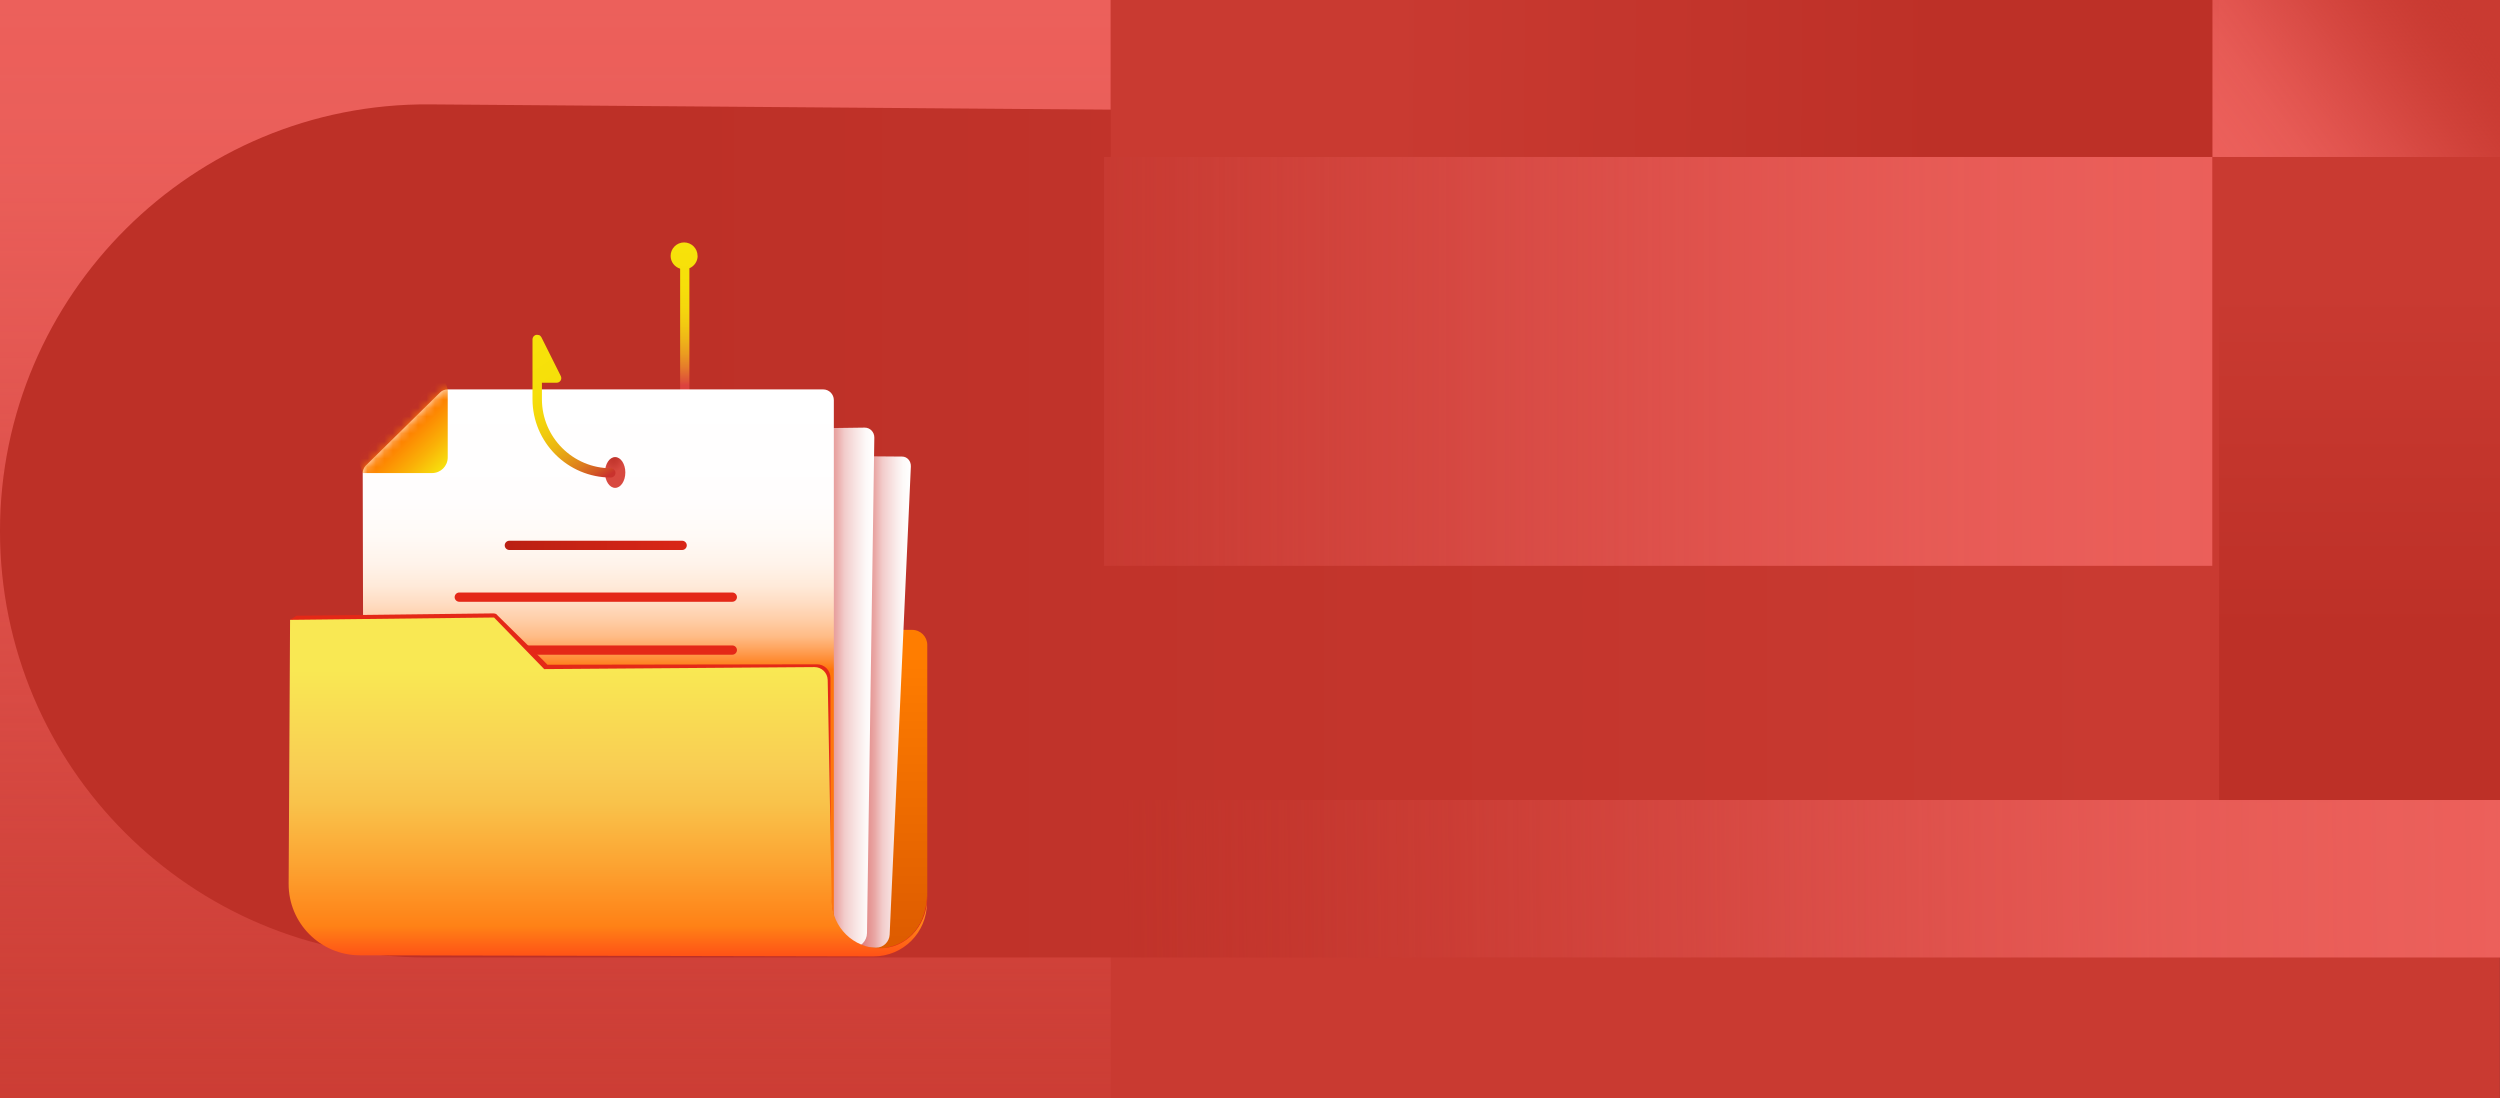 <?xml version="1.0" encoding="UTF-8"?>
<svg id="Layer_1" xmlns="http://www.w3.org/2000/svg" xmlns:xlink="http://www.w3.org/1999/xlink" version="1.1" viewBox="0 0 297 130.5">
  <rect x="0" y="0" width="297" height="130.5" fill="#333333" stroke="none"/>
  <!-- Generator: Adobe Illustrator 29.6.0, SVG Export Plug-In . SVG Version: 2.1.1 Build 207)  -->
  <defs>
    <style>
      .st0 {
        mask: url(#mask);
      }

      .st1 {
        fill: #202d4c;
      }

      .st2 {
        fill: url(#linear-gradient2);
      }

      .st3 {
        fill: url(#linear-gradient1);
      }

      .st4 {
        fill: url(#linear-gradient9);
      }

      .st5 {
        fill: url(#linear-gradient3);
      }

      .st6 {
        fill: url(#linear-gradient6);
      }

      .st7 {
        fill: url(#linear-gradient8);
      }

      .st8 {
        fill: url(#linear-gradient7);
      }

      .st9 {
        fill: url(#linear-gradient5);
      }

      .st10 {
        fill: url(#linear-gradient4);
      }

      .st11 {
        fill: #c93a31;
      }

      .st12 {
        fill: url(#linear-gradient18);
      }

      .st13 {
        fill: url(#linear-gradient13);
      }

      .st14 {
        fill: url(#linear-gradient12);
      }

      .st15 {
        fill: url(#linear-gradient15);
      }

      .st16 {
        fill: url(#linear-gradient16);
      }

      .st17 {
        fill: url(#linear-gradient11);
      }

      .st18 {
        fill: url(#linear-gradient10);
      }

      .st19 {
        fill: url(#linear-gradient17);
      }

      .st20 {
        fill: url(#linear-gradient14);
      }

      .st21 {
        fill: url(#linear-gradient19);
      }

      .st22 {
        fill: url(#linear-gradient21);
      }

      .st23 {
        fill: url(#linear-gradient20);
      }

      .st24 {
        fill: url(#radial-gradient);
      }

      .st25 {
        fill: url(#linear-gradient);
      }

      .st26 {
        mask: url(#mask-2);
      }

      .st27 {
        mask: url(#mask-1);
      }

      .st28 {
        fill: #fff;
      }

      .st29 {
        opacity: .47;
      }

      .st30 {
        fill: #e6f1f9;
      }
    </style>
    <linearGradient id="linear-gradient" x1="65.98" y1="211.53" x2="65.98" y2="-43.16" gradientTransform="translate(0 204) scale(1 -1)" gradientUnits="userSpaceOnUse">
      <stop offset=".03" stop-color="#ec605b"/>
      <stop offset=".1" stop-color="#eb5f5a" stop-opacity=".98"/>
      <stop offset=".18" stop-color="#e85c57" stop-opacity=".91"/>
      <stop offset=".27" stop-color="#e45852" stop-opacity=".79"/>
      <stop offset=".37" stop-color="#df524c" stop-opacity=".64"/>
      <stop offset=".48" stop-color="#d84a43" stop-opacity=".43"/>
      <stop offset=".59" stop-color="#cf4139" stop-opacity=".19"/>
      <stop offset=".67" stop-color="#c93a32" stop-opacity="0"/>
    </linearGradient>
    <linearGradient id="linear-gradient1" x1="-11.03" y1="140.92" x2="361.85" y2="140.92" gradientTransform="translate(0 204) scale(1 -1)" gradientUnits="userSpaceOnUse">
      <stop offset=".24" stop-color="#bd3027"/>
      <stop offset=".71" stop-color="#c93a31"/>
    </linearGradient>
    <linearGradient id="linear-gradient2" x1="264.16" y1="194.38" x2="123.98" y2="195.21" gradientTransform="translate(0 204) scale(1 -1)" gradientUnits="userSpaceOnUse">
      <stop offset=".24" stop-color="#bd3027"/>
      <stop offset=".71" stop-color="#c93a31"/>
    </linearGradient>
    <linearGradient id="linear-gradient3" x1="280.32" y1="108.33" x2="280.32" y2="194.49" gradientTransform="translate(0 204) scale(1 -1)" gradientUnits="userSpaceOnUse">
      <stop offset=".24" stop-color="#bd3027"/>
      <stop offset=".71" stop-color="#c93a31"/>
    </linearGradient>
    <linearGradient id="linear-gradient4" x1="331.92" y1="100.76" x2="122.92" y2="98.7" gradientTransform="translate(0 204) scale(1 -1)" gradientUnits="userSpaceOnUse">
      <stop offset=".16" stop-color="#ec605b"/>
      <stop offset=".25" stop-color="#eb5f5a" stop-opacity=".98"/>
      <stop offset=".36" stop-color="#e95d58" stop-opacity=".93"/>
      <stop offset=".46" stop-color="#e65954" stop-opacity=".84"/>
      <stop offset=".57" stop-color="#e1544f" stop-opacity=".71"/>
      <stop offset=".68" stop-color="#dc4e48" stop-opacity=".54"/>
      <stop offset=".79" stop-color="#d54740" stop-opacity=".34"/>
      <stop offset=".9" stop-color="#cc3e36" stop-opacity=".11"/>
      <stop offset=".95" stop-color="#c93a32" stop-opacity="0"/>
    </linearGradient>
    <linearGradient id="linear-gradient5" x1="310.74" y1="161.07" x2="82.79" y2="161.07" gradientTransform="translate(0 204) scale(1 -1)" gradientUnits="userSpaceOnUse">
      <stop offset=".16" stop-color="#ec605b"/>
      <stop offset=".25" stop-color="#eb5f5a" stop-opacity=".98"/>
      <stop offset=".36" stop-color="#e95d58" stop-opacity=".93"/>
      <stop offset=".46" stop-color="#e65954" stop-opacity=".84"/>
      <stop offset=".57" stop-color="#e1544f" stop-opacity=".71"/>
      <stop offset=".68" stop-color="#dc4e48" stop-opacity=".54"/>
      <stop offset=".79" stop-color="#d54740" stop-opacity=".34"/>
      <stop offset=".9" stop-color="#cc3e36" stop-opacity=".11"/>
      <stop offset=".95" stop-color="#c93a32" stop-opacity="0"/>
    </linearGradient>
    <linearGradient id="linear-gradient6" x1="259.02" y1="179.07" x2="294.01" y2="205.2" gradientTransform="translate(0 204) scale(1 -1)" gradientUnits="userSpaceOnUse">
      <stop offset=".16" stop-color="#ec605b"/>
      <stop offset=".25" stop-color="#eb5f5a" stop-opacity=".98"/>
      <stop offset=".36" stop-color="#e95d58" stop-opacity=".93"/>
      <stop offset=".46" stop-color="#e65954" stop-opacity=".84"/>
      <stop offset=".57" stop-color="#e1544f" stop-opacity=".71"/>
      <stop offset=".68" stop-color="#dc4e48" stop-opacity=".54"/>
      <stop offset=".79" stop-color="#d54740" stop-opacity=".34"/>
      <stop offset=".9" stop-color="#cc3e36" stop-opacity=".11"/>
      <stop offset=".95" stop-color="#c93a32" stop-opacity="0"/>
    </linearGradient>
    <linearGradient id="linear-gradient7" x1="77.46" y1="175.56" x2="77.46" y2="158.05" gradientTransform="translate(0 204) scale(1 -1)" gradientUnits="userSpaceOnUse">
      <stop offset=".05" stop-color="#f7e20a"/>
      <stop offset=".31" stop-color="#f6df0a"/>
      <stop offset=".46" stop-color="#f5d70d"/>
      <stop offset=".58" stop-color="#f2c912"/>
      <stop offset=".68" stop-color="#efb518"/>
      <stop offset=".78" stop-color="#eb9b20"/>
      <stop offset=".87" stop-color="#e57b2b"/>
      <stop offset=".95" stop-color="#df5737"/>
      <stop offset=".99" stop-color="#dc423e"/>
    </linearGradient>
    <linearGradient id="linear-gradient8" x1="76.09" y1="129.39" x2="76.09" y2="92.31" gradientTransform="translate(0 204) scale(1 -1)" gradientUnits="userSpaceOnUse">
      <stop offset=".09" stop-color="#ff7d00"/>
      <stop offset="1" stop-color="#de5c00"/>
    </linearGradient>
    <linearGradient id="linear-gradient9" x1="60.36" y1="120.75" x2="108.21" y2="120.75" gradientTransform="translate(0 204) scale(1 -1)" gradientUnits="userSpaceOnUse">
      <stop offset=".84" stop-color="#cf3935"/>
      <stop offset=".87" stop-color="#de7472"/>
      <stop offset=".91" stop-color="#e9a6a4"/>
      <stop offset=".93" stop-color="#f2cccb"/>
      <stop offset=".96" stop-color="#f9e8e7"/>
      <stop offset=".98" stop-color="#fdf9f8"/>
      <stop offset="1" stop-color="#fff"/>
    </linearGradient>
    <mask id="mask" x="59.1" y="52.54" width="49.11" height="60.04" maskUnits="userSpaceOnUse">
      <g id="mask0_1_530">
        <path class="st28" d="M60.63,110.95l-.27-49.33c0-.31.11-.61.31-.82l6.07-6.54c.2-.22.48-.34.77-.34l39.66.32c.61,0,1.07.54,1.04,1.19l-1.89,41.73-.63,13.87c-.04.87-.76,1.56-1.61,1.55l-42.43-.57c-.56,0-1.02-.48-1.03-1.06h.01Z"/>
      </g>
    </mask>
    <linearGradient id="linear-gradient10" x1="74.38" y1="138.53" x2="67.55" y2="146.88" gradientTransform="translate(0 204) scale(1 -1)" gradientUnits="userSpaceOnUse">
      <stop offset=".25" stop-color="#fff" stop-opacity="0"/>
      <stop offset=".42" stop-color="#eef1f3" stop-opacity=".28"/>
      <stop offset=".62" stop-color="#dbe1e5" stop-opacity=".58"/>
      <stop offset=".79" stop-color="#ced6dc" stop-opacity=".81"/>
      <stop offset=".93" stop-color="#c6cfd6" stop-opacity=".95"/>
      <stop offset="1" stop-color="#c3cdd4"/>
    </linearGradient>
    <linearGradient id="linear-gradient11" x1="53.48" y1="122.24" x2="103.87" y2="122.24" gradientTransform="translate(0 204) scale(1 -1)" gradientUnits="userSpaceOnUse">
      <stop offset=".84" stop-color="#cf3935"/>
      <stop offset=".87" stop-color="#de7472"/>
      <stop offset=".91" stop-color="#e9a6a4"/>
      <stop offset=".93" stop-color="#f2cccb"/>
      <stop offset=".96" stop-color="#f9e8e7"/>
      <stop offset=".98" stop-color="#fdf9f8"/>
      <stop offset="1" stop-color="#fff"/>
    </linearGradient>
    <mask id="mask-1" x="52.15" y="49.98" width="51.72" height="62.74" maskUnits="userSpaceOnUse">
      <g id="mask1_1_530">
        <path class="st28" d="M53.79,111.58l-.31-52.2c0-.32.12-.62.33-.85l6.36-6.8c.21-.23.5-.36.81-.36l41.75-.57c.64,0,1.15.53,1.14,1.19l-.65,43.77-.22,15.09c-.01.95-.78,1.73-1.71,1.73l-46.38.14c-.61,0-1.12-.51-1.12-1.14Z"/>
      </g>
    </mask>
    <linearGradient id="linear-gradient12" x1="68.22" y1="140.85" x2="61.18" y2="149.46" gradientTransform="translate(0 204) scale(1 -1)" gradientUnits="userSpaceOnUse">
      <stop offset=".25" stop-color="#fff" stop-opacity="0"/>
      <stop offset=".42" stop-color="#eef1f3" stop-opacity=".28"/>
      <stop offset=".62" stop-color="#dbe1e5" stop-opacity=".58"/>
      <stop offset=".79" stop-color="#ced6dc" stop-opacity=".81"/>
      <stop offset=".93" stop-color="#c6cfd6" stop-opacity=".95"/>
      <stop offset="1" stop-color="#c3cdd4"/>
    </linearGradient>
    <linearGradient id="linear-gradient13" x1="71.08" y1="90.83" x2="71.08" y2="156.77" gradientTransform="translate(0 204) scale(1 -1)" gradientUnits="userSpaceOnUse">
      <stop offset=".51" stop-color="#ff760b"/>
      <stop offset=".53" stop-color="#ff8f39"/>
      <stop offset=".55" stop-color="#ffa762"/>
      <stop offset=".57" stop-color="#ffbc87"/>
      <stop offset=".6" stop-color="#ffcea8"/>
      <stop offset=".63" stop-color="#ffddc3"/>
      <stop offset=".66" stop-color="#ffead9"/>
      <stop offset=".7" stop-color="#fff3ea"/>
      <stop offset=".75" stop-color="#fffaf6"/>
      <stop offset=".81" stop-color="#fffdfd"/>
      <stop offset="1" stop-color="#fff"/>
    </linearGradient>
    <mask id="mask-2" x="42.16" y="44.97" width="56.9" height="67.98" maskUnits="userSpaceOnUse">
      <g id="mask2_1_530">
        <path class="st28" d="M43.22,111.67l-.13-55.45c0-.34.13-.67.37-.91l8.82-8.68c.24-.24.56-.37.9-.37h44.61c.7,0,1.27.57,1.27,1.27v63.44c0,1.05-.85,1.9-1.9,1.9l-52.68.08c-.7,0-1.28-.57-1.28-1.27h.02Z"/>
      </g>
    </mask>
    <linearGradient id="linear-gradient14" x1="52.91" y1="148.29" x2="46.74" y2="154.64" gradientTransform="translate(0 204) scale(1 -1)" gradientUnits="userSpaceOnUse">
      <stop offset="0" stop-color="#f7e40e"/>
      <stop offset=".33" stop-color="#fab107"/>
      <stop offset=".64" stop-color="#fd8702"/>
      <stop offset=".8" stop-color="#ff7800"/>
    </linearGradient>
    <linearGradient id="linear-gradient15" x1="55.41" y1="139.45" x2="88.8" y2="138.92" gradientTransform="translate(0 204) scale(1 -1)" gradientUnits="userSpaceOnUse">
      <stop offset="0" stop-color="#b31f12"/>
      <stop offset="1" stop-color="#e42817"/>
    </linearGradient>
    <linearGradient id="linear-gradient16" x1="55.31" y1="133.31" x2="88.71" y2="132.78" gradientTransform="translate(0 204) scale(1 -1)" gradientUnits="userSpaceOnUse">
      <stop offset="0" stop-color="#e42817"/>
      <stop offset="1" stop-color="#e42817"/>
    </linearGradient>
    <linearGradient id="linear-gradient17" x1="55.21" y1="127.01" x2="88.61" y2="126.49" gradientTransform="translate(0 204) scale(1 -1)" gradientUnits="userSpaceOnUse">
      <stop offset="0" stop-color="#e42817"/>
      <stop offset="1" stop-color="#e42817"/>
    </linearGradient>
    <linearGradient id="linear-gradient18" x1="55.11" y1="120.71" x2="88.51" y2="120.19" gradientTransform="translate(0 204) scale(1 -1)" gradientUnits="userSpaceOnUse">
      <stop offset=".06" stop-color="#f7c80a"/>
      <stop offset="1" stop-color="#f96e6e"/>
    </linearGradient>
    <radialGradient id="radial-gradient" cx="-304.13" cy="466.52" fx="-304.13" fy="466.52" r="1" gradientTransform="translate(559.49 1220.31) scale(1.6 -2.5)" gradientUnits="userSpaceOnUse">
      <stop offset="0" stop-color="#bd3027"/>
      <stop offset=".45" stop-color="#c83b32"/>
      <stop offset=".85" stop-color="#d84940"/>
    </radialGradient>
    <linearGradient id="linear-gradient19" x1="61.37" y1="162.67" x2="71.75" y2="146.47" gradientTransform="translate(0 204) scale(1 -1)" gradientUnits="userSpaceOnUse">
      <stop offset=".05" stop-color="#f7e20a"/>
      <stop offset=".3" stop-color="#f6df0a"/>
      <stop offset=".44" stop-color="#f4d70c"/>
      <stop offset=".55" stop-color="#f0c90e"/>
      <stop offset=".65" stop-color="#ebb512"/>
      <stop offset=".74" stop-color="#e49b17"/>
      <stop offset=".83" stop-color="#dc7b1e"/>
      <stop offset=".91" stop-color="#d25725"/>
      <stop offset=".97" stop-color="#c9322d"/>
    </linearGradient>
    <linearGradient id="linear-gradient20" x1="72.3" y1="106.15" x2="72.3" y2="130.5" gradientTransform="translate(0 204) scale(1 -1)" gradientUnits="userSpaceOnUse">
      <stop offset="0" stop-color="#e42817"/>
      <stop offset="1" stop-color="#e42817"/>
    </linearGradient>
    <linearGradient id="linear-gradient21" x1="72.21" y1="125.41" x2="72.21" y2="90.04" gradientTransform="translate(0 204) scale(1 -1)" gradientUnits="userSpaceOnUse">
      <stop offset=".03" stop-color="#f9e853"/>
      <stop offset=".36" stop-color="#f9cd53"/>
      <stop offset=".48" stop-color="#f9c24a"/>
      <stop offset=".68" stop-color="#fca432"/>
      <stop offset=".89" stop-color="#ff8116"/>
      <stop offset="1" stop-color="#ff4d16"/>
    </linearGradient>
  </defs>
  <path class="st11" d="M296.99,0H0v202.86h296.99V0Z"/>
  <path class="st25" d="M131.96,202.86V0H0v202.86h131.96Z"/>
  <path class="st3" d="M296.99,113.75H50.68C22.69,113.75,0,91.07,0,63.08S22.93,12.18,51.07,12.4l245.92,1.91v99.45h0Z"/>
  <path class="st2" d="M296.99,0h-165.03v18.65h165.03V0Z"/>
  <path class="st5" d="M297,0h-33.37v95.29h33.37V0Z"/>
  <path class="st10" d="M131.97,113.75h165.03v-18.71h-165.03v18.71Z"/>
  <path class="st9" d="M262.82,18.65h-131.67v48.57h131.67V18.65Z"/>
  <path class="st6" d="M297,0h-34.16v18.65h34.16V0Z"/>
  <g>
    <path class="st8" d="M82.87,30.4c0-.89-.72-1.6-1.6-1.6s-1.6.72-1.6,1.6c0,.72.48,1.32,1.13,1.52v15.49c0,4.53-3.68,8.21-8.21,8.21-.3,0-.55.25-.55.55s.25.55.55.55c5.13,0,9.31-4.18,9.31-9.31v-15.54c.57-.24.98-.81.98-1.47h0Z"/>
    <path class="st7" d="M42.02,74.83h66.35c.99,0,1.79.8,1.79,1.79v29.85c0,3.66-2.97,6.62-6.62,6.62h-57.26c-2.35,0-4.25-1.9-4.25-4.25v-34.01h0Z"/>
    <path class="st4" d="M60.63,110.95l-.27-49.33c0-.31.11-.61.31-.82l6.07-6.54c.2-.22.48-.34.77-.34l39.66.32c.61,0,1.07.54,1.04,1.19l-1.89,41.73-.63,13.87c-.04.87-.76,1.56-1.61,1.55l-42.43-.57c-.56,0-1.02-.48-1.03-1.06h.01Z"/>
    <g class="st0">
      <g>
        <path class="st18" d="M67.36,52.82l-8.17,9.32,1.61,13.36,26.03-21.43-19.47-1.25Z"/>
        <path class="st30" d="M67.17,52.54l-.03,8.68-8.04-.07"/>
      </g>
    </g>
    <path class="st17" d="M53.79,111.58l-.31-52.2c0-.32.12-.62.33-.85l6.36-6.8c.21-.23.5-.36.81-.36l41.75-.57c.64,0,1.15.53,1.14,1.19l-.65,43.77-.22,15.09c-.01.95-.78,1.73-1.71,1.73l-46.38.14c-.61,0-1.12-.51-1.12-1.14Z"/>
    <g class="st27">
      <g>
        <path class="st14" d="M60.8,50.25l-8.56,9.69,1.71,13.78,27.32-22.63-20.47-.84Z"/>
        <path class="st30" d="M60.6,49.98v8.84s-8.45.11-8.45.11"/>
      </g>
    </g>
    <g class="st29">
      <path class="st1" d="M61.16,72.09l35.95-1.01-.03.58-35.95,1,.03-.57Z"/>
      <path class="st1" d="M61.1,69.41l18.97-.46.03.58-18.96.46-.04-.58Z"/>
      <path class="st1" d="M61.03,74.96l35.91-.98-.03.58-35.91.98.03-.58Z"/>
      <path class="st1" d="M60.96,81.65l35.82-.93-.03.58-35.81.92.02-.57Z"/>
      <path class="st1" d="M60.83,84.51l35.78-.91-.03.57-35.77.91.02-.57Z"/>
      <path class="st1" d="M60.71,87.36l35.74-.89-.03.57-35.74.88.03-.56Z"/>
      <path class="st1" d="M60.58,90.2l35.7-.86-.03.57-35.69.86.02-.57Z"/>
    </g>
    <path class="st13" d="M43.22,111.67l-.13-55.45c0-.34.13-.67.37-.91l8.82-8.68c.24-.24.56-.37.9-.37h44.61c.7,0,1.27.57,1.27,1.27v63.44c0,1.05-.85,1.9-1.9,1.9l-52.68.08c-.7,0-1.28-.57-1.28-1.27h.02Z"/>
    <g class="st26">
      <path class="st20" d="M53.19,46.26v8.08c0,1.03-.83,1.86-1.86,1.86h-8.24l-.93-2.51,1.33-1.9s1.48-1.62,1.69-1.9c.21-.28,3.16-3.16,3.16-3.16,0,0,2.91-1.27,3-1.34.09-.07,1.43-.42,1.43-.42l.42,1.29Z"/>
    </g>
    <path class="st15" d="M81.04,65.34h-20.53c-.3,0-.55-.25-.55-.55s.25-.55.55-.55h20.53c.3,0,.55.25.55.55s-.25.55-.55.55Z"/>
    <path class="st16" d="M87,71.49h-32.44c-.3,0-.55-.25-.55-.55s.25-.55.55-.55h32.44c.3,0,.55.25.55.55s-.25.55-.55.55Z"/>
    <path class="st19" d="M87,77.78h-32.44c-.3,0-.55-.25-.55-.55s.25-.55.55-.55h32.44c.3,0,.55.25.55.55s-.25.55-.55.55Z"/>
    <path class="st12" d="M87,84.08h-32.44c-.3,0-.55-.25-.55-.55s.25-.55.55-.55h32.44c.3,0,.55.25.55.55s-.25.55-.55.55Z"/>
    <path class="st24" d="M73.08,57.96c.67,0,1.21-.82,1.21-1.83s-.54-1.83-1.21-1.83-1.21.82-1.21,1.83.54,1.83,1.21,1.83Z"/>
    <path class="st21" d="M72.59,55.63c-4.53,0-8.21-3.68-8.21-8.21v-1.95h1.75c.19,0,.37-.1.47-.26s.11-.36.02-.54l-2.3-4.6s-.05-.08-.09-.12c0,0-.01-.02-.02-.03-.05-.05-.11-.09-.17-.11h-.03c-.05-.02-.11-.03-.17-.03h-.15s-.03,0-.05.02c-.03,0-.05.02-.08.03-.04.02-.07.04-.1.07-.02.02-.04.03-.06.05-.03.03-.05.07-.07.11-.01.02-.02.04-.03.06-.02.06-.04.13-.04.2v7.1c0,5.13,4.18,9.31,9.31,9.31.3,0,.55-.25.55-.55s-.25-.55-.55-.55h.02Z"/>
    <path class="st23" d="M103.92,112.73c-4.59,0-5.26-3.72-5.26-8.31v-23.89c0-.89-.72-1.62-1.62-1.61l-32.01.05c-.09-.13-.29-.27-.48-.5l-5.44-5.36c-.13-.21-.36-.24-.53-.24l-23.35.28s-.38.21-.77.5l.14,30.46c0,4.97,4.03,9,9,9h60.15c5.35-.15,6.59-3.97,6.37-7.34,0,0,.58,6.72-6.2,6.97h0Z"/>
    <path class="st22" d="M110.12,107.25c0,3.53-2.81,6.37-6.34,6.37l-61.03-.13c-4.69,0-8.49-3.83-8.46-8.52l.17-31.33,24.23-.28,5.96,6.13,32.11-.24c.85,0,1.55.68,1.57,1.53l.48,26.29c.06,3.1,2.59,5.58,5.69,5.58,3.06.06,5.51-2.57,5.64-5.71"/>
  </g>
</svg>
